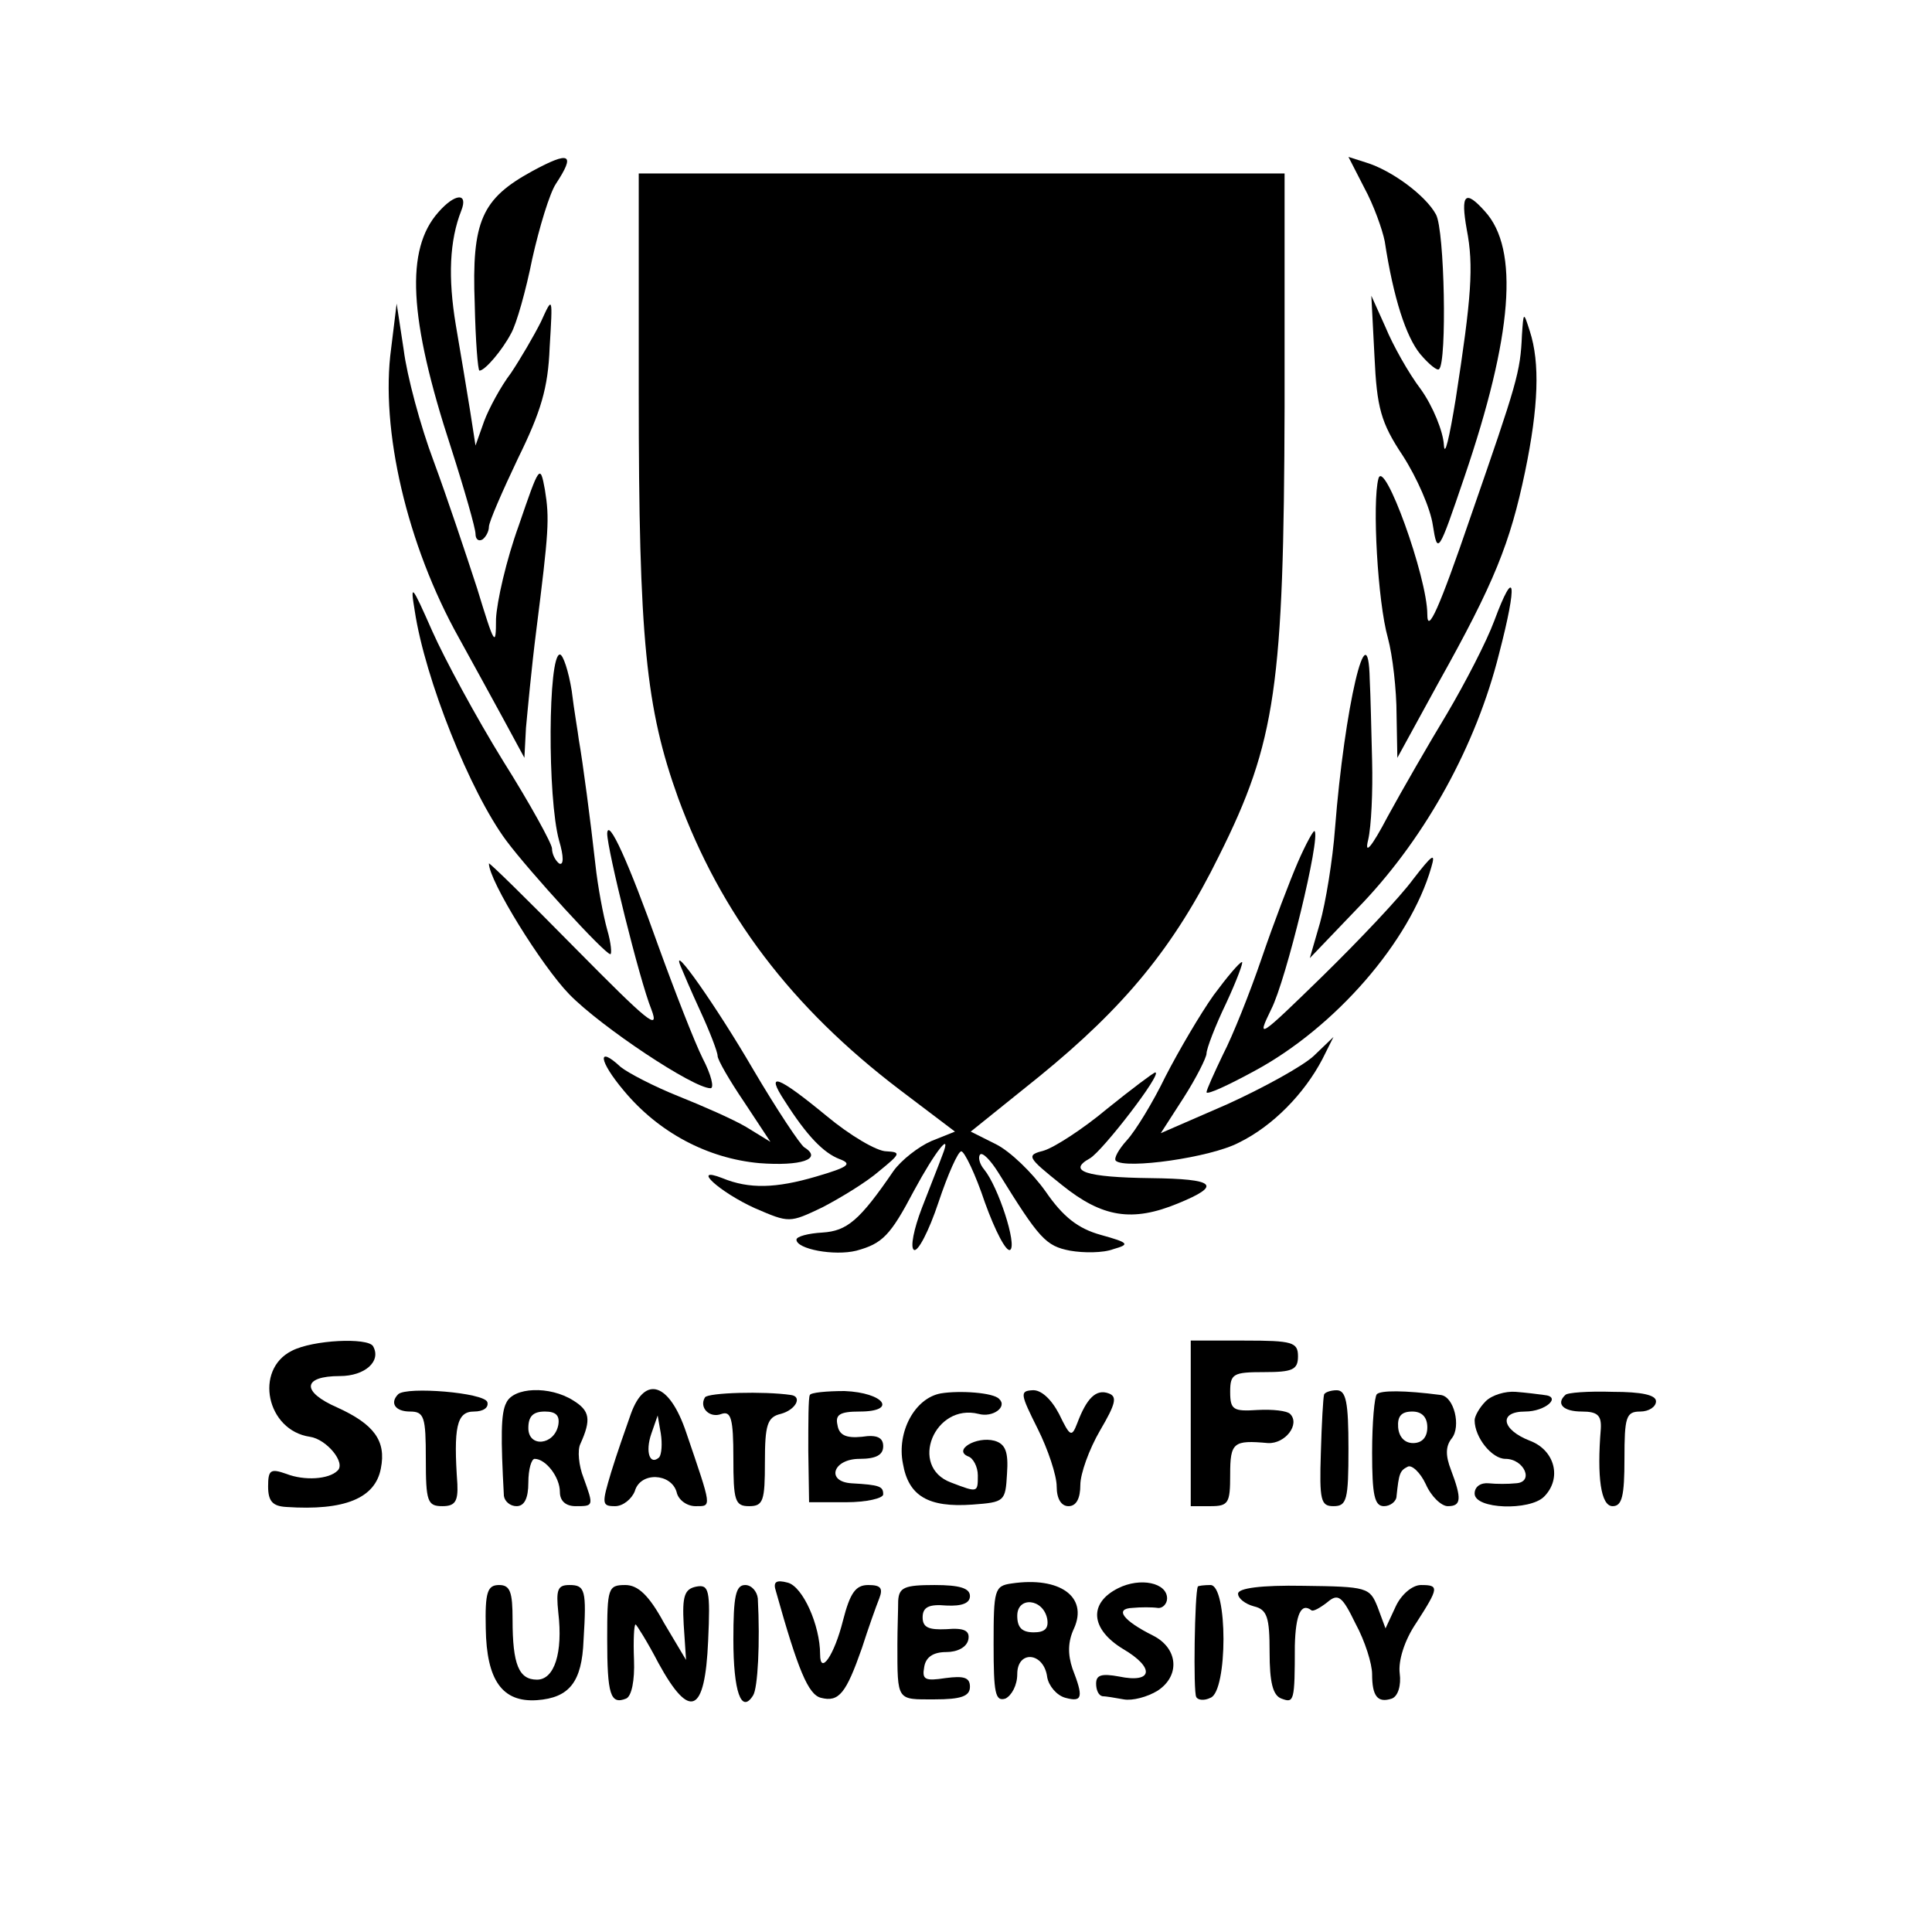 <?xml version="1.0" standalone="no"?>
<!DOCTYPE svg PUBLIC "-//W3C//DTD SVG 20010904//EN"
 "http://www.w3.org/TR/2001/REC-SVG-20010904/DTD/svg10.dtd">
<svg version="1.0" xmlns="http://www.w3.org/2000/svg"
 width="245pt" height="245pt" viewBox="0 0 245 245"
 preserveAspectRatio="xMidYMid meet">
<g transform="translate(0,245) scale(0.1,-0.1)"
fill="#000000" stroke="none">
<path d="M675 2233 c-64 -35 -77 -63 -73 -168 1 -47 4 -85 6 -85 7 0 29 26 40
47 7 12 19 55 27 95 9 40 22 83 30 95 25 38 18 42 -30 16z"/>
<path d="M1730 2212 c12 -22 23 -53 26 -68 11 -72 27 -121 45 -143 11 -13 22
-22 24 -19 10 9 7 176 -4 196 -13 24 -56 56 -89 66 l-22 7 20 -39z"/>
<path d="M810 1951 c0 -312 9 -399 50 -513 54 -147 143 -265 281 -370 l70 -53
-30 -12 c-16 -7 -38 -24 -48 -38 -43 -63 -59 -76 -90 -78 -18 -1 -33 -5 -33
-9 0 -12 48 -21 76 -14 33 9 43 19 73 76 27 50 49 78 36 45 -4 -11 -16 -41
-26 -67 -10 -26 -15 -50 -10 -53 5 -3 19 24 31 60 12 36 25 65 29 65 4 0 18
-29 30 -65 13 -36 27 -63 32 -60 9 6 -15 80 -33 102 -6 7 -8 16 -5 19 3 3 13
-7 23 -23 52 -84 60 -93 91 -99 17 -3 42 -3 55 2 21 6 20 8 -16 18 -29 8 -48
23 -70 55 -17 24 -45 51 -63 60 l-32 16 87 70 c108 88 171 164 228 280 72 144
82 216 83 569 l0 296 -409 0 -410 0 0 -279z"/>
<path d="M556 2181 c-42 -47 -38 -134 16 -299 17 -53 31 -102 31 -109 0 -7 4
-10 9 -7 4 3 8 10 8 16 0 6 17 45 37 87 29 59 38 89 40 140 4 66 4 66 -11 33
-9 -18 -26 -47 -38 -65 -13 -17 -28 -45 -34 -61 l-11 -31 -7 45 c-4 25 -12 73
-18 108 -10 60 -8 107 7 145 9 23 -8 22 -29 -2z"/>
<path d="M1860 2159 c9 -46 6 -86 -14 -215 -8 -49 -14 -75 -15 -58 -1 17 -14
49 -29 70 -16 21 -36 57 -45 79 l-18 40 4 -77 c3 -65 8 -84 36 -126 18 -28 35
-67 38 -88 6 -38 7 -36 40 61 61 179 70 289 26 337 -25 28 -31 22 -23 -23z"/>
<path d="M496 2008 c-14 -102 20 -249 86 -367 17 -31 43 -78 57 -104 l26 -48
2 38 c2 21 7 76 13 123 16 127 17 142 11 179 -6 33 -7 31 -33 -45 -16 -44 -28
-97 -29 -119 0 -37 -2 -33 -24 39 -14 43 -38 115 -55 161 -17 45 -34 109 -38
141 l-9 59 -7 -57z"/>
<path d="M1930 2025 c-2 -47 -6 -60 -65 -230 -40 -117 -55 -150 -55 -124 0 47
-55 199 -62 172 -8 -30 -1 -156 12 -202 6 -22 11 -66 11 -97 l1 -55 52 95 c71
127 91 177 110 268 17 82 19 138 6 178 -8 25 -8 25 -10 -5z"/>
<path d="M526 1675 c13 -86 70 -229 116 -291 29 -39 125 -144 132 -144 2 0 1
14 -4 31 -5 18 -12 55 -15 83 -6 54 -16 130 -21 158 -1 9 -6 37 -9 62 -4 25
-11 46 -15 46 -15 0 -16 -182 -1 -236 6 -20 6 -32 0 -29 -5 4 -9 12 -9 19 0 6
-28 57 -62 111 -34 55 -74 129 -90 165 -26 59 -28 61 -22 25z"/>
<path d="M1895 1663 c-10 -27 -37 -79 -60 -118 -23 -38 -57 -97 -75 -130 -21
-40 -30 -50 -25 -30 4 17 6 62 5 100 -1 39 -2 85 -3 103 -2 93 -32 -35 -44
-188 -3 -41 -12 -95 -19 -120 l-13 -45 68 71 c80 85 143 199 172 315 24 92 20
112 -6 42z"/>
<path d="M770 1393 c0 -20 41 -186 56 -223 11 -29 -5 -15 -96 77 -61 62 -110
110 -110 108 0 -22 67 -130 102 -166 40 -41 157 -119 179 -119 5 0 1 17 -10
38 -10 20 -35 84 -56 142 -38 107 -64 164 -65 143z"/>
<path d="M1646 1357 c-10 -23 -31 -78 -46 -122 -15 -44 -37 -99 -49 -122 -11
-23 -21 -45 -21 -48 0 -4 28 9 61 27 102 55 197 164 224 258 6 20 1 16 -23
-15 -16 -22 -68 -77 -115 -123 -81 -79 -84 -81 -65 -42 19 37 63 219 55 226
-1 2 -11 -16 -21 -39z"/>
<path d="M863 1225 c2 -5 13 -31 25 -57 12 -26 22 -52 22 -57 0 -5 15 -31 34
-59 l33 -50 -31 19 c-17 10 -56 27 -86 39 -30 12 -63 29 -73 37 -30 28 -28 8
4 -30 44 -53 106 -86 172 -92 52 -4 81 5 57 20 -5 3 -35 48 -65 99 -46 79
-105 163 -92 131z"/>
<path d="M1539 1188 c-17 -24 -44 -70 -61 -103 -16 -33 -38 -69 -49 -81 -10
-11 -17 -23 -14 -26 12 -11 120 4 156 23 43 21 83 62 106 106 l14 28 -25 -24
c-14 -13 -63 -40 -109 -61 l-85 -37 29 45 c16 25 29 51 29 56 0 6 11 35 25 64
13 28 22 52 20 52 -3 0 -19 -19 -36 -42z"/>
<path d="M1404 1044 c-31 -26 -67 -49 -80 -53 -23 -6 -22 -8 23 -44 51 -41 89
-47 147 -23 56 23 48 31 -35 32 -82 1 -106 9 -77 25 16 9 93 109 83 109 -2 0
-30 -21 -61 -46z"/>
<path d="M995 1054 c28 -44 49 -66 70 -74 16 -6 11 -10 -30 -22 -51 -15 -85
-16 -119 -2 -41 16 -3 -18 41 -38 44 -19 44 -19 86 1 23 12 56 32 72 46 27 22
28 24 9 25 -12 0 -46 20 -76 45 -62 51 -78 57 -53 19z"/>
<path d="M370 737 c-48 -24 -32 -101 23 -109 21 -3 46 -33 35 -43 -11 -11 -42
-13 -65 -4 -20 7 -23 5 -23 -16 0 -19 6 -25 23 -26 74 -5 113 11 120 49 7 35
-9 56 -55 77 -46 20 -45 40 3 40 32 0 53 19 42 38 -7 11 -76 8 -103 -6z"/>
<path d="M1510 645 l0 -105 25 0 c23 0 25 4 25 40 0 41 4 44 48 40 22 -1 41
24 28 37 -4 4 -22 6 -41 5 -31 -2 -35 0 -35 23 0 23 4 25 43 25 36 0 43 3 43
20 0 18 -7 20 -68 20 l-68 0 0 -105z"/>
<path d="M505 682 c-11 -11 -4 -22 15 -22 18 0 20 -7 20 -60 0 -54 2 -60 21
-60 16 0 20 6 19 28 -5 72 -1 92 21 92 12 0 19 5 17 12 -4 12 -102 20 -113 10z"/>
<path d="M642 671 c-7 -13 -7 -44 -3 -118 1 -7 8 -13 16 -13 10 0 15 10 15 30
0 17 4 30 8 30 14 0 32 -23 32 -42 0 -11 7 -18 20 -18 23 0 23 0 10 36 -6 15
-8 35 -4 43 14 31 12 42 -9 55 -30 19 -76 17 -85 -3z m66 -28 c-5 -26 -38 -29
-38 -4 0 15 6 21 21 21 14 0 19 -5 17 -17z"/>
<path d="M800 657 c-6 -17 -18 -51 -25 -74 -12 -40 -12 -43 5 -43 10 0 21 9
25 19 7 25 46 23 53 -1 2 -10 13 -18 24 -18 21 0 21 -3 -12 94 -21 62 -52 73
-70 23z m36 -55 c-12 -11 -18 7 -10 30 l8 23 4 -23 c2 -13 1 -26 -2 -30z"/>
<path d="M894 678 c-8 -13 6 -27 21 -21 12 4 15 -6 15 -56 0 -54 2 -61 20 -61
18 0 20 7 20 56 0 47 3 57 20 61 19 5 28 22 13 24 -34 5 -105 3 -109 -3z"/>
<path d="M1027 681 c-2 -3 -2 -35 -2 -71 l1 -65 47 0 c26 0 47 5 47 10 0 10
-4 12 -40 14 -33 2 -24 31 10 31 21 0 30 5 30 16 0 11 -8 15 -27 12 -20 -2
-29 2 -31 15 -3 13 3 17 28 17 49 0 31 24 -19 26 -23 0 -43 -2 -44 -5z"/>
<path d="M1193 683 c-33 -6 -56 -49 -48 -89 7 -41 32 -56 88 -52 41 3 42 4 44
39 2 28 -2 38 -16 42 -23 6 -53 -12 -33 -20 6 -2 12 -13 12 -24 0 -22 0 -22
-34 -9 -54 20 -21 101 35 87 18 -5 37 9 26 19 -7 8 -50 11 -74 7z"/>
<path d="M1316 638 c13 -26 24 -59 24 -73 0 -16 6 -25 15 -25 10 0 15 10 15
27 0 14 11 45 25 69 20 34 22 43 11 47 -16 6 -28 -6 -40 -38 -7 -18 -9 -17
-23 12 -10 19 -23 31 -34 30 -16 -1 -15 -5 7 -49z"/>
<path d="M1679 681 c-1 -3 -3 -36 -4 -73 -2 -61 0 -68 16 -68 17 0 19 8 19 73
0 59 -3 74 -15 74 -8 0 -16 -3 -16 -6z"/>
<path d="M1746 682 c-3 -3 -6 -36 -6 -74 0 -54 3 -68 15 -68 8 0 16 6 16 13 3
28 4 32 14 37 5 3 16 -7 23 -22 7 -16 20 -28 28 -28 17 0 18 9 4 46 -7 18 -7
30 1 40 12 15 3 53 -14 55 -46 6 -76 6 -81 1z m64 -42 c0 -13 -7 -20 -18 -20
-11 0 -18 8 -19 20 -1 14 4 20 18 20 12 0 19 -7 19 -20z"/>
<path d="M1884 673 c-8 -8 -14 -19 -14 -24 0 -22 22 -49 39 -49 24 0 37 -30
13 -31 -9 -1 -25 -1 -34 0 -10 1 -18 -4 -18 -13 0 -20 70 -22 88 -4 23 23 14
59 -18 71 -36 14 -40 37 -6 37 26 0 47 19 24 21 -7 1 -23 3 -36 4 -13 1 -30
-4 -38 -12z"/>
<path d="M1985 681 c-12 -11 -3 -21 21 -21 20 0 25 -5 24 -22 -5 -61 0 -98 15
-98 12 0 15 13 15 60 0 53 2 60 20 60 11 0 20 6 20 13 0 8 -18 12 -55 12 -31
1 -58 -1 -60 -4z"/>
<path d="M984 432 c28 -100 41 -131 57 -135 23 -6 32 6 52 63 8 25 18 53 22
63 5 13 2 17 -14 17 -16 0 -23 -10 -32 -45 -11 -44 -29 -70 -29 -43 0 37 -22
86 -41 91 -15 4 -19 1 -15 -11z"/>
<path d="M1283 442 c-22 -3 -23 -8 -23 -77 0 -62 2 -73 15 -69 8 4 15 17 15
31 0 31 34 28 38 -4 2 -11 12 -23 23 -26 22 -6 23 1 9 37 -6 18 -6 34 2 51 18
40 -18 66 -79 57z m45 -45 c2 -12 -3 -17 -17 -17 -15 0 -21 6 -21 21 0 25 33
22 38 -4z"/>
<path d="M1418 436 c-38 -19 -35 -52 6 -77 41 -24 38 -44 -5 -35 -22 4 -29 2
-29 -9 0 -8 3 -15 8 -16 4 0 16 -2 27 -4 11 -2 30 3 43 11 29 19 26 54 -6 70
-38 19 -49 34 -26 35 10 1 25 1 32 0 6 -1 12 5 12 12 0 20 -34 27 -62 13z"/>
<path d="M616 385 c1 -66 21 -94 65 -91 41 3 57 23 59 76 4 64 2 70 -18 70
-15 0 -17 -6 -14 -35 6 -51 -5 -85 -27 -85 -23 0 -31 19 -31 76 0 35 -3 44
-17 44 -15 0 -18 -9 -17 -55z"/>
<path d="M770 372 c0 -71 4 -84 24 -76 7 3 11 23 10 49 -1 25 0 45 2 45 1 0
15 -22 29 -49 40 -73 59 -64 63 28 3 65 1 72 -15 69 -15 -3 -18 -12 -16 -48
l3 -45 -28 47 c-19 35 -33 48 -49 48 -22 0 -23 -4 -23 -68z"/>
<path d="M930 371 c0 -66 10 -95 25 -71 6 9 9 67 6 123 -1 9 -8 17 -16 17 -12
0 -15 -14 -15 -69z"/>
<path d="M1139 420 c0 -11 -1 -36 -1 -55 0 -73 -1 -70 47 -70 34 0 45 4 45 16
0 12 -8 14 -31 11 -26 -4 -30 -2 -27 14 2 13 12 19 28 19 14 0 26 6 28 16 2
11 -5 15 -28 13 -22 -1 -30 2 -30 15 0 13 8 17 30 15 20 -1 30 3 30 12 0 10
-13 14 -45 14 -38 0 -45 -3 -46 -20z"/>
<path d="M1519 438 c-4 -8 -6 -134 -2 -140 2 -4 10 -5 18 -1 22 8 22 143 0
143 -8 0 -16 -1 -16 -2z"/>
<path d="M1570 429 c0 -6 9 -13 20 -16 17 -4 20 -14 20 -58 0 -38 4 -55 15
-59 16 -6 17 -4 17 67 1 40 8 55 21 45 2 -2 11 3 20 10 14 12 19 8 36 -27 12
-22 21 -51 21 -64 0 -28 7 -37 25 -31 8 3 12 17 10 32 -2 16 6 42 21 64 29 45
29 48 6 48 -11 0 -25 -12 -32 -27 l-13 -28 -10 27 c-10 25 -13 26 -94 27 -54
1 -83 -3 -83 -10z"/>
</g>
</svg>
